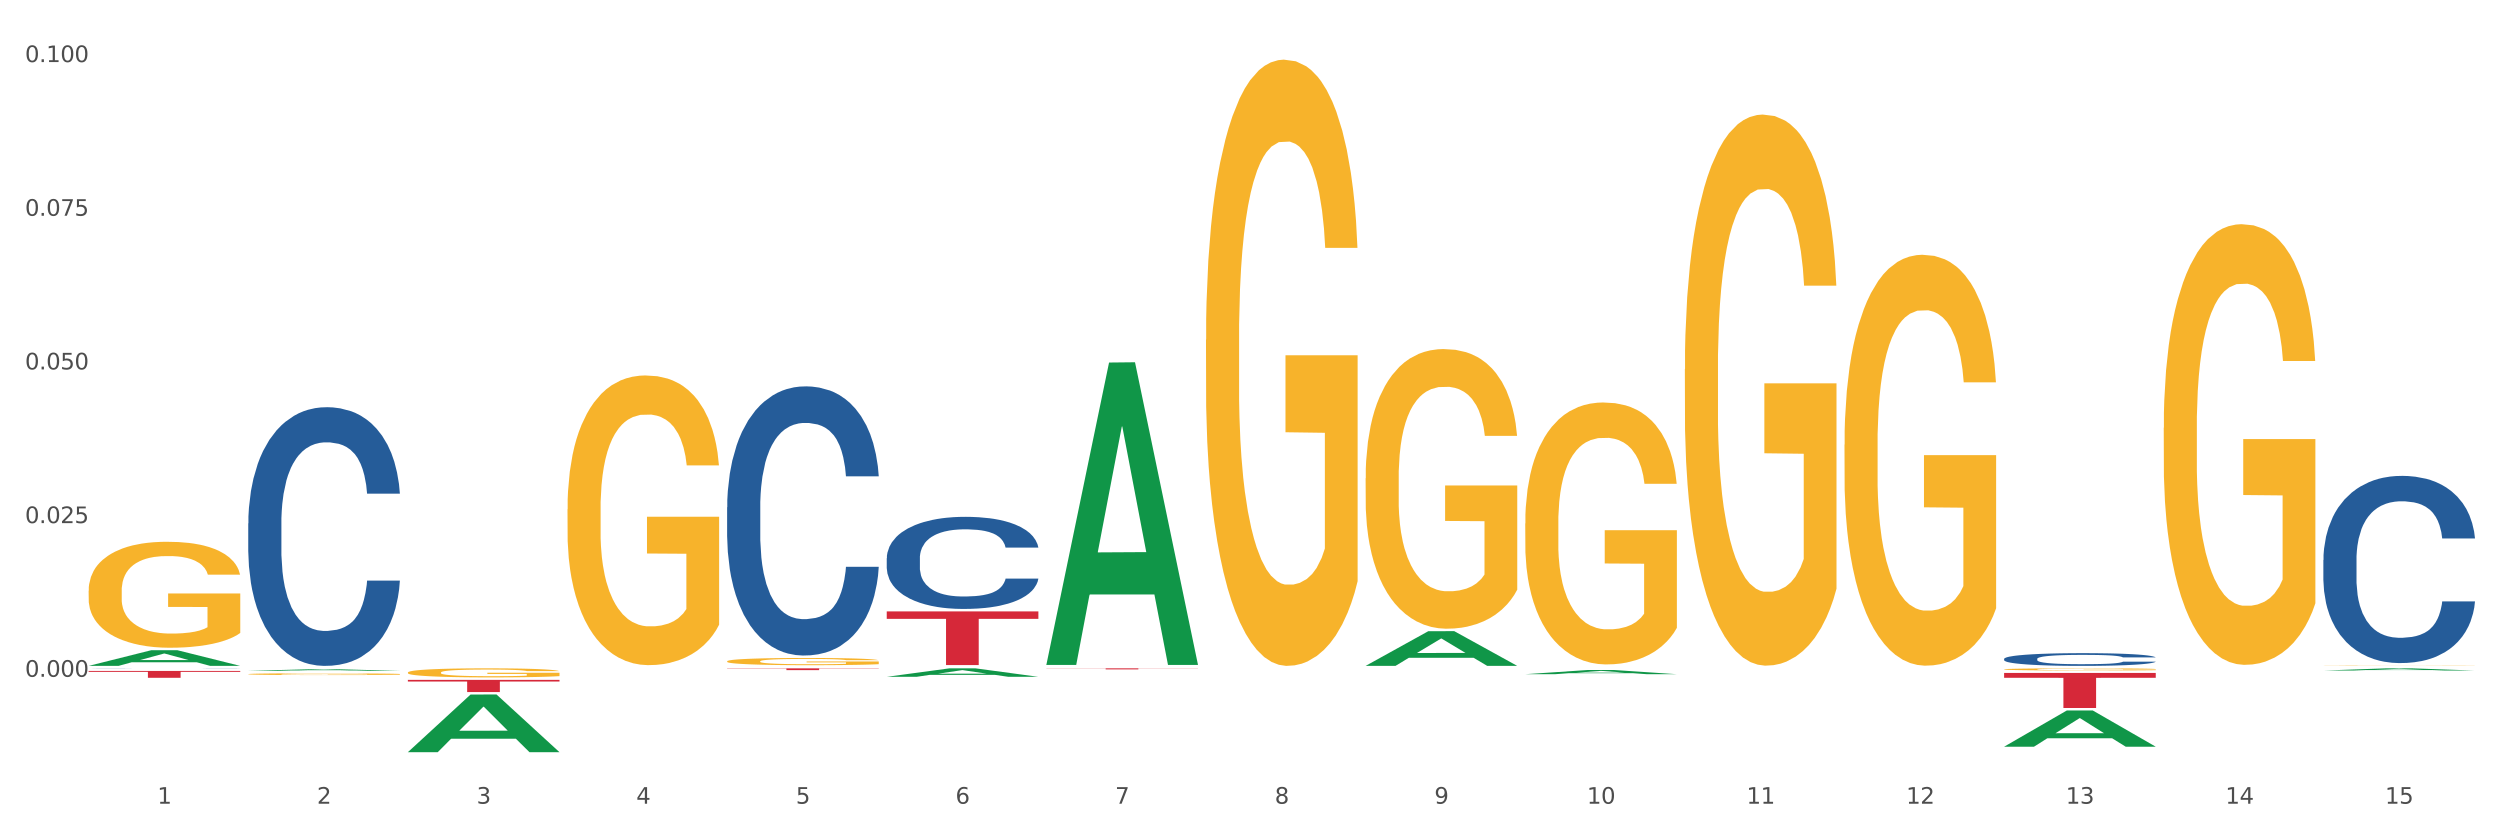 <?xml version="1.0" encoding="utf-8" standalone="no"?>
<!DOCTYPE svg PUBLIC "-//W3C//DTD SVG 1.1//EN"
  "http://www.w3.org/Graphics/SVG/1.1/DTD/svg11.dtd">
<svg xmlns:xlink="http://www.w3.org/1999/xlink" width="1080pt" height="360pt" viewBox="0 0 1080 360" xmlns="http://www.w3.org/2000/svg" version="1.1">
 <rect x="0" y="0" width="1080" height="360" fill="#333333" stroke="none"/>
 <defs>
  <style type="text/css">*{stroke-linejoin: round; stroke-linecap: butt}</style>
 </defs>
 <g id="figure_1">
  <g id="patch_1">
   <path d="M 0 360 
L 1080 360 
L 1080 0 
L 0 0 
z
" style="fill: #ffffff; stroke: #ffffff; stroke-linejoin: miter"/>
  </g>
  <g id="axes_1">
   <g id="matplotlib.axis_1">
    <g id="xtick_1">
     <g id="text_1">
      <!-- 1 -->
      <g style="fill: #4d4d4d" transform="translate(67.984 347.204) scale(0.096 -0.096)">
       <defs>
        <path id="DejaVuSans-31" d="M 794 531 
L 1825 531 
L 1825 4091 
L 703 3866 
L 703 4441 
L 1819 4666 
L 2450 4666 
L 2450 531 
L 3481 531 
L 3481 0 
L 794 0 
L 794 531 
z
" transform="scale(0.016)"/>
       </defs>
       <use xlink:href="#DejaVuSans-31"/>
      </g>
     </g>
    </g>
    <g id="xtick_2">
     <g id="text_2">
      <!-- 2 -->
      <g style="fill: #4d4d4d" transform="translate(136.942 347.204) scale(0.096 -0.096)">
       <defs>
        <path id="DejaVuSans-32" d="M 1228 531 
L 3431 531 
L 3431 0 
L 469 0 
L 469 531 
Q 828 903 1448 1529 
Q 2069 2156 2228 2338 
Q 2531 2678 2651 2914 
Q 2772 3150 2772 3378 
Q 2772 3750 2511 3984 
Q 2250 4219 1831 4219 
Q 1534 4219 1204 4116 
Q 875 4013 500 3803 
L 500 4441 
Q 881 4594 1212 4672 
Q 1544 4750 1819 4750 
Q 2544 4750 2975 4387 
Q 3406 4025 3406 3419 
Q 3406 3131 3298 2873 
Q 3191 2616 2906 2266 
Q 2828 2175 2409 1742 
Q 1991 1309 1228 531 
z
" transform="scale(0.016)"/>
       </defs>
       <use xlink:href="#DejaVuSans-32"/>
      </g>
     </g>
    </g>
    <g id="xtick_3">
     <g id="text_3">
      <!-- 3 -->
      <g style="fill: #4d4d4d" transform="translate(205.899 347.204) scale(0.096 -0.096)">
       <defs>
        <path id="DejaVuSans-33" d="M 2597 2516 
Q 3050 2419 3304 2112 
Q 3559 1806 3559 1356 
Q 3559 666 3084 287 
Q 2609 -91 1734 -91 
Q 1441 -91 1130 -33 
Q 819 25 488 141 
L 488 750 
Q 750 597 1062 519 
Q 1375 441 1716 441 
Q 2309 441 2620 675 
Q 2931 909 2931 1356 
Q 2931 1769 2642 2001 
Q 2353 2234 1838 2234 
L 1294 2234 
L 1294 2753 
L 1863 2753 
Q 2328 2753 2575 2939 
Q 2822 3125 2822 3475 
Q 2822 3834 2567 4026 
Q 2313 4219 1838 4219 
Q 1578 4219 1281 4162 
Q 984 4106 628 3988 
L 628 4550 
Q 988 4650 1302 4700 
Q 1616 4750 1894 4750 
Q 2613 4750 3031 4423 
Q 3450 4097 3450 3541 
Q 3450 3153 3228 2886 
Q 3006 2619 2597 2516 
z
" transform="scale(0.016)"/>
       </defs>
       <use xlink:href="#DejaVuSans-33"/>
      </g>
     </g>
    </g>
    <g id="xtick_4">
     <g id="text_4">
      <!-- 4 -->
      <g style="fill: #4d4d4d" transform="translate(274.857 347.204) scale(0.096 -0.096)">
       <defs>
        <path id="DejaVuSans-34" d="M 2419 4116 
L 825 1625 
L 2419 1625 
L 2419 4116 
z
M 2253 4666 
L 3047 4666 
L 3047 1625 
L 3713 1625 
L 3713 1100 
L 3047 1100 
L 3047 0 
L 2419 0 
L 2419 1100 
L 313 1100 
L 313 1709 
L 2253 4666 
z
" transform="scale(0.016)"/>
       </defs>
       <use xlink:href="#DejaVuSans-34"/>
      </g>
     </g>
    </g>
    <g id="xtick_5">
     <g id="text_5">
      <!-- 5 -->
      <g style="fill: #4d4d4d" transform="translate(343.815 347.204) scale(0.096 -0.096)">
       <defs>
        <path id="DejaVuSans-35" d="M 691 4666 
L 3169 4666 
L 3169 4134 
L 1269 4134 
L 1269 2991 
Q 1406 3038 1543 3061 
Q 1681 3084 1819 3084 
Q 2600 3084 3056 2656 
Q 3513 2228 3513 1497 
Q 3513 744 3044 326 
Q 2575 -91 1722 -91 
Q 1428 -91 1123 -41 
Q 819 9 494 109 
L 494 744 
Q 775 591 1075 516 
Q 1375 441 1709 441 
Q 2250 441 2565 725 
Q 2881 1009 2881 1497 
Q 2881 1984 2565 2268 
Q 2250 2553 1709 2553 
Q 1456 2553 1204 2497 
Q 953 2441 691 2322 
L 691 4666 
z
" transform="scale(0.016)"/>
       </defs>
       <use xlink:href="#DejaVuSans-35"/>
      </g>
     </g>
    </g>
    <g id="xtick_6">
     <g id="text_6">
      <!-- 6 -->
      <g style="fill: #4d4d4d" transform="translate(412.772 347.204) scale(0.096 -0.096)">
       <defs>
        <path id="DejaVuSans-36" d="M 2113 2584 
Q 1688 2584 1439 2293 
Q 1191 2003 1191 1497 
Q 1191 994 1439 701 
Q 1688 409 2113 409 
Q 2538 409 2786 701 
Q 3034 994 3034 1497 
Q 3034 2003 2786 2293 
Q 2538 2584 2113 2584 
z
M 3366 4563 
L 3366 3988 
Q 3128 4100 2886 4159 
Q 2644 4219 2406 4219 
Q 1781 4219 1451 3797 
Q 1122 3375 1075 2522 
Q 1259 2794 1537 2939 
Q 1816 3084 2150 3084 
Q 2853 3084 3261 2657 
Q 3669 2231 3669 1497 
Q 3669 778 3244 343 
Q 2819 -91 2113 -91 
Q 1303 -91 875 529 
Q 447 1150 447 2328 
Q 447 3434 972 4092 
Q 1497 4750 2381 4750 
Q 2619 4750 2861 4703 
Q 3103 4656 3366 4563 
z
" transform="scale(0.016)"/>
       </defs>
       <use xlink:href="#DejaVuSans-36"/>
      </g>
     </g>
    </g>
    <g id="xtick_7">
     <g id="text_7">
      <!-- 7 -->
      <g style="fill: #4d4d4d" transform="translate(481.73 347.204) scale(0.096 -0.096)">
       <defs>
        <path id="DejaVuSans-37" d="M 525 4666 
L 3525 4666 
L 3525 4397 
L 1831 0 
L 1172 0 
L 2766 4134 
L 525 4134 
L 525 4666 
z
" transform="scale(0.016)"/>
       </defs>
       <use xlink:href="#DejaVuSans-37"/>
      </g>
     </g>
    </g>
    <g id="xtick_8">
     <g id="text_8">
      <!-- 8 -->
      <g style="fill: #4d4d4d" transform="translate(550.688 347.204) scale(0.096 -0.096)">
       <defs>
        <path id="DejaVuSans-38" d="M 2034 2216 
Q 1584 2216 1326 1975 
Q 1069 1734 1069 1313 
Q 1069 891 1326 650 
Q 1584 409 2034 409 
Q 2484 409 2743 651 
Q 3003 894 3003 1313 
Q 3003 1734 2745 1975 
Q 2488 2216 2034 2216 
z
M 1403 2484 
Q 997 2584 770 2862 
Q 544 3141 544 3541 
Q 544 4100 942 4425 
Q 1341 4750 2034 4750 
Q 2731 4750 3128 4425 
Q 3525 4100 3525 3541 
Q 3525 3141 3298 2862 
Q 3072 2584 2669 2484 
Q 3125 2378 3379 2068 
Q 3634 1759 3634 1313 
Q 3634 634 3220 271 
Q 2806 -91 2034 -91 
Q 1263 -91 848 271 
Q 434 634 434 1313 
Q 434 1759 690 2068 
Q 947 2378 1403 2484 
z
M 1172 3481 
Q 1172 3119 1398 2916 
Q 1625 2713 2034 2713 
Q 2441 2713 2670 2916 
Q 2900 3119 2900 3481 
Q 2900 3844 2670 4047 
Q 2441 4250 2034 4250 
Q 1625 4250 1398 4047 
Q 1172 3844 1172 3481 
z
" transform="scale(0.016)"/>
       </defs>
       <use xlink:href="#DejaVuSans-38"/>
      </g>
     </g>
    </g>
    <g id="xtick_9">
     <g id="text_9">
      <!-- 9 -->
      <g style="fill: #4d4d4d" transform="translate(619.645 347.204) scale(0.096 -0.096)">
       <defs>
        <path id="DejaVuSans-39" d="M 703 97 
L 703 672 
Q 941 559 1184 500 
Q 1428 441 1663 441 
Q 2288 441 2617 861 
Q 2947 1281 2994 2138 
Q 2813 1869 2534 1725 
Q 2256 1581 1919 1581 
Q 1219 1581 811 2004 
Q 403 2428 403 3163 
Q 403 3881 828 4315 
Q 1253 4750 1959 4750 
Q 2769 4750 3195 4129 
Q 3622 3509 3622 2328 
Q 3622 1225 3098 567 
Q 2575 -91 1691 -91 
Q 1453 -91 1209 -44 
Q 966 3 703 97 
z
M 1959 2075 
Q 2384 2075 2632 2365 
Q 2881 2656 2881 3163 
Q 2881 3666 2632 3958 
Q 2384 4250 1959 4250 
Q 1534 4250 1286 3958 
Q 1038 3666 1038 3163 
Q 1038 2656 1286 2365 
Q 1534 2075 1959 2075 
z
" transform="scale(0.016)"/>
       </defs>
       <use xlink:href="#DejaVuSans-39"/>
      </g>
     </g>
    </g>
    <g id="xtick_10">
     <g id="text_10">
      <!-- 10 -->
      <g style="fill: #4d4d4d" transform="translate(685.549 347.204) scale(0.096 -0.096)">
       <defs>
        <path id="DejaVuSans-30" d="M 2034 4250 
Q 1547 4250 1301 3770 
Q 1056 3291 1056 2328 
Q 1056 1369 1301 889 
Q 1547 409 2034 409 
Q 2525 409 2770 889 
Q 3016 1369 3016 2328 
Q 3016 3291 2770 3770 
Q 2525 4250 2034 4250 
z
M 2034 4750 
Q 2819 4750 3233 4129 
Q 3647 3509 3647 2328 
Q 3647 1150 3233 529 
Q 2819 -91 2034 -91 
Q 1250 -91 836 529 
Q 422 1150 422 2328 
Q 422 3509 836 4129 
Q 1250 4750 2034 4750 
z
" transform="scale(0.016)"/>
       </defs>
       <use xlink:href="#DejaVuSans-31"/>
       <use xlink:href="#DejaVuSans-30" transform="translate(63.623 0)"/>
      </g>
     </g>
    </g>
    <g id="xtick_11">
     <g id="text_11">
      <!-- 11 -->
      <g style="fill: #4d4d4d" transform="translate(754.506 347.204) scale(0.096 -0.096)">
       <use xlink:href="#DejaVuSans-31"/>
       <use xlink:href="#DejaVuSans-31" transform="translate(63.623 0)"/>
      </g>
     </g>
    </g>
    <g id="xtick_12">
     <g id="text_12">
      <!-- 12 -->
      <g style="fill: #4d4d4d" transform="translate(823.464 347.204) scale(0.096 -0.096)">
       <use xlink:href="#DejaVuSans-31"/>
       <use xlink:href="#DejaVuSans-32" transform="translate(63.623 0)"/>
      </g>
     </g>
    </g>
    <g id="xtick_13">
     <g id="text_13">
      <!-- 13 -->
      <g style="fill: #4d4d4d" transform="translate(892.422 347.204) scale(0.096 -0.096)">
       <use xlink:href="#DejaVuSans-31"/>
       <use xlink:href="#DejaVuSans-33" transform="translate(63.623 0)"/>
      </g>
     </g>
    </g>
    <g id="xtick_14">
     <g id="text_14">
      <!-- 14 -->
      <g style="fill: #4d4d4d" transform="translate(961.379 347.204) scale(0.096 -0.096)">
       <use xlink:href="#DejaVuSans-31"/>
       <use xlink:href="#DejaVuSans-34" transform="translate(63.623 0)"/>
      </g>
     </g>
    </g>
    <g id="xtick_15">
     <g id="text_15">
      <!-- 15 -->
      <g style="fill: #4d4d4d" transform="translate(1030.337 347.204) scale(0.096 -0.096)">
       <use xlink:href="#DejaVuSans-31"/>
       <use xlink:href="#DejaVuSans-35" transform="translate(63.623 0)"/>
      </g>
     </g>
    </g>
    <g id="xtick_16"/>
    <g id="xtick_17"/>
    <g id="xtick_18"/>
    <g id="xtick_19"/>
    <g id="xtick_20"/>
    <g id="xtick_21"/>
    <g id="xtick_22"/>
    <g id="xtick_23"/>
    <g id="xtick_24"/>
    <g id="xtick_25"/>
    <g id="xtick_26"/>
    <g id="xtick_27"/>
    <g id="xtick_28"/>
    <g id="xtick_29"/>
   </g>
   <g id="matplotlib.axis_2">
    <g id="ytick_1">
     <g id="text_16">
      <!-- 0.000 -->
      <g style="fill: #4d4d4d" transform="translate(10.8 292.367) scale(0.096 -0.096)">
       <defs>
        <path id="DejaVuSans-2e" d="M 684 794 
L 1344 794 
L 1344 0 
L 684 0 
L 684 794 
z
" transform="scale(0.016)"/>
       </defs>
       <use xlink:href="#DejaVuSans-30"/>
       <use xlink:href="#DejaVuSans-2e" transform="translate(63.623 0)"/>
       <use xlink:href="#DejaVuSans-30" transform="translate(95.41 0)"/>
       <use xlink:href="#DejaVuSans-30" transform="translate(159.033 0)"/>
       <use xlink:href="#DejaVuSans-30" transform="translate(222.656 0)"/>
      </g>
     </g>
    </g>
    <g id="ytick_2">
     <g id="text_17">
      <!-- 0.025 -->
      <g style="fill: #4d4d4d" transform="translate(10.8 225.982) scale(0.096 -0.096)">
       <use xlink:href="#DejaVuSans-30"/>
       <use xlink:href="#DejaVuSans-2e" transform="translate(63.623 0)"/>
       <use xlink:href="#DejaVuSans-30" transform="translate(95.41 0)"/>
       <use xlink:href="#DejaVuSans-32" transform="translate(159.033 0)"/>
       <use xlink:href="#DejaVuSans-35" transform="translate(222.656 0)"/>
      </g>
     </g>
    </g>
    <g id="ytick_3">
     <g id="text_18">
      <!-- 0.050 -->
      <g style="fill: #4d4d4d" transform="translate(10.8 159.596) scale(0.096 -0.096)">
       <use xlink:href="#DejaVuSans-30"/>
       <use xlink:href="#DejaVuSans-2e" transform="translate(63.623 0)"/>
       <use xlink:href="#DejaVuSans-30" transform="translate(95.41 0)"/>
       <use xlink:href="#DejaVuSans-35" transform="translate(159.033 0)"/>
       <use xlink:href="#DejaVuSans-30" transform="translate(222.656 0)"/>
      </g>
     </g>
    </g>
    <g id="ytick_4">
     <g id="text_19">
      <!-- 0.075 -->
      <g style="fill: #4d4d4d" transform="translate(10.8 93.211) scale(0.096 -0.096)">
       <use xlink:href="#DejaVuSans-30"/>
       <use xlink:href="#DejaVuSans-2e" transform="translate(63.623 0)"/>
       <use xlink:href="#DejaVuSans-30" transform="translate(95.41 0)"/>
       <use xlink:href="#DejaVuSans-37" transform="translate(159.033 0)"/>
       <use xlink:href="#DejaVuSans-35" transform="translate(222.656 0)"/>
      </g>
     </g>
    </g>
    <g id="ytick_5">
     <g id="text_20">
      <!-- 0.100 -->
      <g style="fill: #4d4d4d" transform="translate(10.8 26.826) scale(0.096 -0.096)">
       <use xlink:href="#DejaVuSans-30"/>
       <use xlink:href="#DejaVuSans-2e" transform="translate(63.623 0)"/>
       <use xlink:href="#DejaVuSans-31" transform="translate(95.41 0)"/>
       <use xlink:href="#DejaVuSans-30" transform="translate(159.033 0)"/>
       <use xlink:href="#DejaVuSans-30" transform="translate(222.656 0)"/>
      </g>
     </g>
    </g>
    <g id="ytick_6"/>
    <g id="ytick_7"/>
    <g id="ytick_8"/>
    <g id="ytick_9"/>
    <g id="ytick_10"/>
   </g>
   <g id="PolyCollection_1">
    <path d="M 38.283 287.655 
L 38.351 287.649 
L 65.365 280.885 
L 76.576 280.879 
L 103.793 287.668 
L 90.826 287.668 
L 84.95 286.087 
L 57.058 286.087 
L 56.855 286.112 
L 51.182 287.668 
L 38.283 287.668 
L 38.283 287.655 
L 60.57 285.143 
L 81.438 285.137 
L 71.105 282.326 
L 70.97 282.313 
L 70.835 282.332 
L 60.502 285.137 
L 60.57 285.143 
L 38.283 287.655 
z
" clip-path="url(#pe50dd3c512)" style="fill: #109648"/>
    <path d="M 383.071 264.117 
L 448.581 264.117 
L 448.581 267.339 
L 422.812 267.361 
L 422.812 287.303 
L 408.685 287.303 
L 408.685 267.361 
L 383.071 267.339 
L 383.071 264.139 
L 383.071 264.117 
z
" clip-path="url(#pe50dd3c512)" style="fill: #d62839"/>
    <path d="M 314.114 288.72 
L 379.623 288.72 
L 379.623 288.829 
L 353.854 288.83 
L 353.854 289.507 
L 339.728 289.507 
L 339.728 288.83 
L 314.114 288.829 
L 314.114 288.721 
L 314.114 288.72 
z
" clip-path="url(#pe50dd3c512)" style="fill: #d62839"/>
    <path d="M 176.198 293.689 
L 241.708 293.689 
L 241.708 294.421 
L 215.939 294.426 
L 215.939 298.96 
L 201.812 298.96 
L 201.812 294.426 
L 176.198 294.421 
L 176.198 293.694 
L 176.198 293.689 
z
" clip-path="url(#pe50dd3c512)" style="fill: #d62839"/>
    <path d="M 38.283 289.834 
L 103.793 289.834 
L 103.793 290.249 
L 78.024 290.252 
L 78.024 292.823 
L 63.897 292.823 
L 63.897 290.252 
L 38.283 290.249 
L 38.283 289.837 
L 38.283 289.834 
z
" clip-path="url(#pe50dd3c512)" style="fill: #d62839"/>
    <path d="M 107.241 291.216 
L 107.318 291.215 
L 107.318 291.189 
L 107.473 291.167 
L 108.246 291.114 
L 109.406 291.07 
L 110.257 291.047 
L 111.108 291.027 
L 112.113 291.008 
L 113.351 290.988 
L 115.594 290.959 
L 116.986 290.944 
L 118.687 290.929 
L 121.781 290.906 
L 124.024 290.893 
L 126.344 290.882 
L 130.134 290.87 
L 132.609 290.864 
L 135.239 290.86 
L 138.41 290.857 
L 140.808 290.856 
L 146.067 290.858 
L 150.553 290.865 
L 152.719 290.87 
L 155.503 290.878 
L 156.972 290.884 
L 159.37 290.895 
L 161.845 290.91 
L 163.547 290.923 
L 166.099 290.947 
L 168.032 290.971 
L 169.811 291.001 
L 170.74 291.022 
L 171.436 291.041 
L 172.054 291.063 
L 172.673 291.098 
L 158.751 291.098 
L 158.21 291.073 
L 157.359 291.049 
L 156.122 291.027 
L 155.039 291.012 
L 153.183 290.995 
L 151.481 290.983 
L 149.702 290.975 
L 147.537 290.968 
L 145.835 290.964 
L 143.437 290.961 
L 138.719 290.962 
L 135.548 290.968 
L 133.383 290.975 
L 131.991 290.981 
L 130.753 290.988 
L 129.361 290.998 
L 127.737 291.013 
L 126.576 291.027 
L 125.416 291.044 
L 124.488 291.061 
L 123.637 291.081 
L 122.941 291.102 
L 122.4 291.124 
L 121.936 291.151 
L 121.549 291.196 
L 121.549 291.293 
L 121.704 291.315 
L 122.091 291.344 
L 122.555 291.366 
L 123.328 291.393 
L 124.024 291.411 
L 125.339 291.436 
L 126.809 291.457 
L 127.969 291.471 
L 129.129 291.482 
L 131.14 291.498 
L 133.383 291.511 
L 135.316 291.519 
L 137.946 291.526 
L 139.725 291.529 
L 141.272 291.53 
L 145.062 291.53 
L 147.769 291.528 
L 150.785 291.523 
L 153.105 291.516 
L 155.039 291.509 
L 157.204 291.496 
L 158.597 291.484 
L 158.597 291.335 
L 141.581 291.334 
L 141.581 291.236 
L 172.75 291.236 
L 172.75 291.526 
L 171.436 291.541 
L 169.966 291.554 
L 168.419 291.566 
L 166.099 291.581 
L 163.315 291.595 
L 160.84 291.605 
L 158.21 291.614 
L 155.116 291.622 
L 151.094 291.629 
L 148.619 291.632 
L 145.526 291.634 
L 141.89 291.634 
L 138.719 291.633 
L 135.626 291.629 
L 132.377 291.623 
L 129.206 291.614 
L 126.809 291.605 
L 124.411 291.593 
L 121.859 291.578 
L 119.848 291.564 
L 118.301 291.551 
L 116.599 291.535 
L 114.743 291.514 
L 113.351 291.494 
L 112.113 291.475 
L 110.798 291.449 
L 109.87 291.427 
L 108.942 291.399 
L 108.401 291.379 
L 107.782 291.347 
L 107.318 291.302 
L 107.241 291.216 
z
" clip-path="url(#pe50dd3c512)" style="fill: #f7b32b"/>
    <path d="M 38.283 288.748 
L 38.36 288.748 
L 38.36 288.746 
L 38.593 288.744 
L 39.445 288.74 
L 40.529 288.737 
L 42.387 288.733 
L 43.394 288.732 
L 44.71 288.73 
L 47.42 288.728 
L 50.518 288.725 
L 52.686 288.724 
L 54.312 288.723 
L 57.951 288.722 
L 60.042 288.721 
L 62.21 288.721 
L 64.069 288.72 
L 67.166 288.72 
L 69.644 288.72 
L 72.509 288.72 
L 74.91 288.72 
L 78.084 288.72 
L 82.731 288.721 
L 84.512 288.721 
L 86.912 288.722 
L 89.39 288.723 
L 91.403 288.724 
L 93.726 288.725 
L 96.127 288.727 
L 98.45 288.729 
L 100.076 288.731 
L 101.392 288.733 
L 102.554 288.735 
L 103.406 288.738 
L 103.793 288.741 
L 89.622 288.741 
L 89.235 288.738 
L 88.461 288.736 
L 87.686 288.735 
L 86.835 288.733 
L 85.518 288.732 
L 84.357 288.731 
L 82.421 288.73 
L 80.64 288.729 
L 79.169 288.729 
L 77.388 288.729 
L 73.593 288.728 
L 70.883 288.728 
L 69.179 288.728 
L 67.089 288.729 
L 65.308 288.729 
L 63.217 288.73 
L 61.591 288.73 
L 59.965 288.731 
L 59.036 288.732 
L 57.642 288.733 
L 56.712 288.734 
L 55.474 288.736 
L 54.777 288.737 
L 53.538 288.741 
L 52.996 288.743 
L 52.763 288.745 
L 52.608 288.746 
L 52.608 288.755 
L 53.073 288.759 
L 53.46 288.761 
L 54.08 288.763 
L 55.241 288.765 
L 56.945 288.768 
L 58.726 288.77 
L 60.197 288.771 
L 61.591 288.771 
L 62.985 288.772 
L 64.688 288.773 
L 66.082 288.773 
L 68.173 288.773 
L 70.651 288.773 
L 72.587 288.773 
L 76.536 288.773 
L 78.317 288.773 
L 80.02 288.773 
L 81.879 288.772 
L 83.35 288.771 
L 84.202 288.771 
L 85.596 288.77 
L 86.68 288.769 
L 87.609 288.767 
L 88.228 288.766 
L 88.925 288.764 
L 89.467 288.762 
L 89.622 288.761 
L 103.793 288.761 
L 103.483 288.763 
L 102.941 288.765 
L 101.857 288.768 
L 101.005 288.77 
L 99.689 288.772 
L 98.295 288.773 
L 96.359 288.775 
L 94.578 288.776 
L 92.72 288.777 
L 90.706 288.778 
L 87.067 288.78 
L 85.75 288.78 
L 82.963 288.781 
L 80.795 288.781 
L 77.62 288.782 
L 74.368 288.782 
L 70.96 288.782 
L 67.94 288.782 
L 64.611 288.781 
L 62.52 288.781 
L 60.197 288.781 
L 57.487 288.78 
L 54.931 288.779 
L 52.531 288.778 
L 50.285 288.776 
L 48.195 288.775 
L 45.484 288.772 
L 43.471 288.77 
L 42 288.768 
L 40.993 288.766 
L 39.987 288.764 
L 39.445 288.762 
L 38.593 288.758 
L 38.283 288.754 
L 38.283 288.748 
z
" clip-path="url(#pe50dd3c512)" style="fill: #255c99"/>
    <path d="M 107.241 226.123 
L 107.318 226.021 
L 107.318 223.164 
L 107.55 219.285 
L 108.402 212.141 
L 109.486 206.731 
L 111.345 200.403 
L 112.351 197.75 
L 113.668 194.79 
L 116.378 189.993 
L 119.475 185.91 
L 121.644 183.665 
L 123.27 182.236 
L 126.909 179.684 
L 129 178.562 
L 131.168 177.643 
L 133.026 177.031 
L 136.124 176.316 
L 138.602 176.01 
L 141.467 175.908 
L 143.867 176.01 
L 147.042 176.418 
L 151.688 177.643 
L 153.469 178.357 
L 155.87 179.582 
L 158.348 181.215 
L 160.361 182.848 
L 162.684 185.196 
L 165.084 188.258 
L 167.407 192.136 
L 169.034 195.708 
L 170.35 199.485 
L 171.511 204.078 
L 172.363 209.079 
L 172.75 213.263 
L 158.58 213.263 
L 158.193 209.487 
L 157.418 205.404 
L 156.644 202.649 
L 155.792 200.403 
L 154.476 197.852 
L 153.314 196.219 
L 151.378 194.279 
L 149.597 193.055 
L 148.126 192.34 
L 146.345 191.728 
L 142.551 191.115 
L 139.841 191.115 
L 138.137 191.32 
L 136.046 191.83 
L 134.265 192.544 
L 132.175 193.769 
L 130.549 195.096 
L 128.922 196.831 
L 127.993 198.056 
L 126.599 200.301 
L 125.67 202.138 
L 124.431 205.302 
L 123.734 207.548 
L 122.495 213.365 
L 121.953 217.652 
L 121.721 220.612 
L 121.566 223.878 
L 121.566 239.8 
L 122.031 246.944 
L 122.418 250.006 
L 123.037 253.477 
L 124.199 257.967 
L 125.902 262.356 
L 127.683 265.52 
L 129.155 267.459 
L 130.549 268.888 
L 131.942 270.011 
L 133.646 271.032 
L 135.04 271.644 
L 137.13 272.256 
L 139.608 272.562 
L 141.544 272.562 
L 145.493 272.052 
L 147.274 271.542 
L 148.978 270.827 
L 150.836 269.705 
L 152.308 268.48 
L 153.159 267.561 
L 154.553 265.622 
L 155.637 263.581 
L 156.567 261.233 
L 157.186 259.192 
L 157.883 256.13 
L 158.425 252.66 
L 158.58 250.823 
L 172.75 250.823 
L 172.441 254.497 
L 171.899 258.069 
L 170.815 262.866 
L 169.963 265.622 
L 168.646 268.99 
L 167.253 271.848 
L 165.317 275.012 
L 163.536 277.359 
L 161.677 279.401 
L 159.664 281.238 
L 156.025 283.79 
L 154.708 284.504 
L 151.92 285.729 
L 149.752 286.443 
L 146.577 287.158 
L 143.325 287.566 
L 139.918 287.668 
L 136.898 287.464 
L 133.568 286.851 
L 131.478 286.239 
L 129.155 285.32 
L 126.444 283.892 
L 123.889 282.156 
L 121.489 280.115 
L 119.243 277.768 
L 117.152 275.114 
L 114.442 270.725 
L 112.429 266.439 
L 110.958 262.458 
L 109.951 259.09 
L 108.944 254.803 
L 108.402 251.843 
L 107.55 244.699 
L 107.241 238.065 
L 107.241 226.123 
z
" clip-path="url(#pe50dd3c512)" style="fill: #255c99"/>
    <path d="M 314.114 219.153 
L 314.191 219.047 
L 314.191 216.074 
L 314.423 212.038 
L 315.275 204.605 
L 316.359 198.976 
L 318.218 192.392 
L 319.224 189.631 
L 320.541 186.551 
L 323.251 181.56 
L 326.348 177.312 
L 328.516 174.976 
L 330.143 173.489 
L 333.782 170.834 
L 335.873 169.666 
L 338.041 168.71 
L 339.899 168.073 
L 342.997 167.33 
L 345.475 167.011 
L 348.34 166.905 
L 350.74 167.011 
L 353.915 167.436 
L 358.561 168.71 
L 360.342 169.454 
L 362.743 170.728 
L 365.221 172.427 
L 367.234 174.126 
L 369.557 176.569 
L 371.957 179.755 
L 374.28 183.79 
L 375.907 187.507 
L 377.223 191.436 
L 378.384 196.215 
L 379.236 201.419 
L 379.623 205.773 
L 365.453 205.773 
L 365.066 201.843 
L 364.291 197.596 
L 363.517 194.728 
L 362.665 192.392 
L 361.349 189.737 
L 360.187 188.038 
L 358.251 186.02 
L 356.47 184.746 
L 354.999 184.003 
L 353.218 183.365 
L 349.424 182.728 
L 346.714 182.728 
L 345.01 182.941 
L 342.919 183.472 
L 341.138 184.215 
L 339.048 185.489 
L 337.421 186.87 
L 335.795 188.675 
L 334.866 189.95 
L 333.472 192.286 
L 332.543 194.197 
L 331.304 197.489 
L 330.607 199.826 
L 329.368 205.879 
L 328.826 210.339 
L 328.594 213.419 
L 328.439 216.817 
L 328.439 233.384 
L 328.904 240.817 
L 329.291 244.003 
L 329.91 247.614 
L 331.072 252.287 
L 332.775 256.853 
L 334.556 260.145 
L 336.028 262.163 
L 337.421 263.65 
L 338.815 264.818 
L 340.519 265.88 
L 341.913 266.517 
L 344.003 267.154 
L 346.481 267.473 
L 348.417 267.473 
L 352.366 266.942 
L 354.147 266.411 
L 355.851 265.667 
L 357.709 264.499 
L 359.181 263.225 
L 360.032 262.269 
L 361.426 260.251 
L 362.51 258.127 
L 363.44 255.685 
L 364.059 253.561 
L 364.756 250.375 
L 365.298 246.764 
L 365.453 244.853 
L 379.623 244.853 
L 379.314 248.676 
L 378.772 252.393 
L 377.688 257.384 
L 376.836 260.251 
L 375.519 263.756 
L 374.126 266.729 
L 372.19 270.021 
L 370.409 272.464 
L 368.55 274.588 
L 366.537 276.499 
L 362.898 279.154 
L 361.581 279.898 
L 358.793 281.172 
L 356.625 281.915 
L 353.45 282.659 
L 350.198 283.083 
L 346.791 283.19 
L 343.771 282.977 
L 340.441 282.34 
L 338.351 281.703 
L 336.028 280.747 
L 333.317 279.26 
L 330.762 277.455 
L 328.362 275.331 
L 326.116 272.889 
L 324.025 270.128 
L 321.315 265.561 
L 319.302 261.101 
L 317.831 256.959 
L 316.824 253.455 
L 315.817 248.995 
L 315.275 245.915 
L 314.423 238.481 
L 314.114 231.578 
L 314.114 219.153 
z
" clip-path="url(#pe50dd3c512)" style="fill: #255c99"/>
    <path d="M 383.071 241.15 
L 383.149 241.114 
L 383.149 240.096 
L 383.381 238.715 
L 384.233 236.171 
L 385.317 234.245 
L 387.175 231.992 
L 388.182 231.047 
L 389.498 229.993 
L 392.209 228.284 
L 395.306 226.831 
L 397.474 226.031 
L 399.1 225.522 
L 402.74 224.614 
L 404.83 224.214 
L 406.999 223.887 
L 408.857 223.669 
L 411.954 223.414 
L 414.432 223.305 
L 417.297 223.269 
L 419.698 223.305 
L 422.873 223.451 
L 427.519 223.887 
L 429.3 224.141 
L 431.7 224.577 
L 434.178 225.159 
L 436.192 225.74 
L 438.515 226.576 
L 440.915 227.667 
L 443.238 229.048 
L 444.864 230.32 
L 446.181 231.664 
L 447.342 233.3 
L 448.194 235.081 
L 448.581 236.571 
L 434.411 236.571 
L 434.023 235.226 
L 433.249 233.772 
L 432.475 232.791 
L 431.623 231.992 
L 430.306 231.083 
L 429.145 230.501 
L 427.209 229.811 
L 425.428 229.375 
L 423.957 229.12 
L 422.176 228.902 
L 418.382 228.684 
L 415.671 228.684 
L 413.968 228.757 
L 411.877 228.939 
L 410.096 229.193 
L 408.005 229.629 
L 406.379 230.102 
L 404.753 230.72 
L 403.824 231.156 
L 402.43 231.955 
L 401.501 232.609 
L 400.262 233.736 
L 399.565 234.536 
L 398.326 236.607 
L 397.784 238.134 
L 397.552 239.188 
L 397.397 240.351 
L 397.397 246.02 
L 397.861 248.564 
L 398.248 249.655 
L 398.868 250.89 
L 400.029 252.49 
L 401.733 254.052 
L 403.514 255.179 
L 404.985 255.87 
L 406.379 256.378 
L 407.773 256.778 
L 409.477 257.142 
L 410.87 257.36 
L 412.961 257.578 
L 415.439 257.687 
L 417.375 257.687 
L 421.324 257.505 
L 423.105 257.323 
L 424.809 257.069 
L 426.667 256.669 
L 428.138 256.233 
L 428.99 255.906 
L 430.384 255.215 
L 431.468 254.488 
L 432.397 253.653 
L 433.017 252.926 
L 433.714 251.835 
L 434.256 250.6 
L 434.411 249.945 
L 448.581 249.945 
L 448.271 251.254 
L 447.729 252.526 
L 446.645 254.234 
L 445.793 255.215 
L 444.477 256.415 
L 443.083 257.432 
L 441.147 258.559 
L 439.366 259.395 
L 437.508 260.122 
L 435.495 260.776 
L 431.855 261.685 
L 430.539 261.939 
L 427.751 262.375 
L 425.583 262.629 
L 422.408 262.884 
L 419.156 263.029 
L 415.749 263.066 
L 412.729 262.993 
L 409.399 262.775 
L 407.308 262.557 
L 404.985 262.23 
L 402.275 261.721 
L 399.72 261.103 
L 397.319 260.376 
L 395.074 259.54 
L 392.983 258.595 
L 390.273 257.033 
L 388.259 255.506 
L 386.788 254.089 
L 385.782 252.889 
L 384.775 251.363 
L 384.233 250.309 
L 383.381 247.765 
L 383.071 245.402 
L 383.071 241.15 
z
" clip-path="url(#pe50dd3c512)" style="fill: #255c99"/>
    <path d="M 865.775 284.636 
L 865.852 284.631 
L 865.852 284.49 
L 866.085 284.299 
L 866.936 283.947 
L 868.021 283.68 
L 869.879 283.369 
L 870.886 283.238 
L 872.202 283.092 
L 874.912 282.856 
L 878.01 282.655 
L 880.178 282.544 
L 881.804 282.474 
L 885.443 282.348 
L 887.534 282.293 
L 889.702 282.247 
L 891.561 282.217 
L 894.658 282.182 
L 897.136 282.167 
L 900.001 282.162 
L 902.402 282.167 
L 905.576 282.187 
L 910.222 282.247 
L 912.003 282.282 
L 914.404 282.343 
L 916.882 282.423 
L 918.895 282.504 
L 921.218 282.619 
L 923.619 282.77 
L 925.942 282.961 
L 927.568 283.137 
L 928.884 283.323 
L 930.046 283.55 
L 930.898 283.796 
L 931.285 284.002 
L 917.114 284.002 
L 916.727 283.816 
L 915.953 283.615 
L 915.178 283.479 
L 914.326 283.369 
L 913.01 283.243 
L 911.849 283.162 
L 909.913 283.067 
L 908.132 283.007 
L 906.66 282.971 
L 904.879 282.941 
L 901.085 282.911 
L 898.375 282.911 
L 896.671 282.921 
L 894.581 282.946 
L 892.8 282.981 
L 890.709 283.042 
L 889.083 283.107 
L 887.457 283.193 
L 886.527 283.253 
L 885.134 283.364 
L 884.204 283.454 
L 882.965 283.61 
L 882.269 283.721 
L 881.03 284.007 
L 880.488 284.218 
L 880.255 284.364 
L 880.1 284.525 
L 880.1 285.31 
L 880.565 285.662 
L 880.952 285.812 
L 881.572 285.983 
L 882.733 286.205 
L 884.437 286.421 
L 886.218 286.577 
L 887.689 286.672 
L 889.083 286.743 
L 890.477 286.798 
L 892.18 286.848 
L 893.574 286.878 
L 895.665 286.909 
L 898.143 286.924 
L 900.078 286.924 
L 904.028 286.899 
L 905.809 286.873 
L 907.512 286.838 
L 909.371 286.783 
L 910.842 286.723 
L 911.694 286.677 
L 913.088 286.582 
L 914.172 286.481 
L 915.101 286.366 
L 915.72 286.265 
L 916.417 286.114 
L 916.959 285.943 
L 917.114 285.853 
L 931.285 285.853 
L 930.975 286.034 
L 930.433 286.21 
L 929.349 286.446 
L 928.497 286.582 
L 927.181 286.748 
L 925.787 286.889 
L 923.851 287.044 
L 922.07 287.16 
L 920.212 287.261 
L 918.198 287.351 
L 914.559 287.477 
L 913.242 287.512 
L 910.455 287.572 
L 908.287 287.608 
L 905.112 287.643 
L 901.859 287.663 
L 898.452 287.668 
L 895.432 287.658 
L 892.103 287.628 
L 890.012 287.598 
L 887.689 287.552 
L 884.979 287.482 
L 882.423 287.396 
L 880.023 287.296 
L 877.777 287.18 
L 875.687 287.049 
L 872.976 286.833 
L 870.963 286.622 
L 869.492 286.426 
L 868.485 286.26 
L 867.478 286.049 
L 866.936 285.903 
L 866.085 285.551 
L 865.775 285.224 
L 865.775 284.636 
z
" clip-path="url(#pe50dd3c512)" style="fill: #255c99"/>
    <path d="M 452.029 288.72 
L 517.539 288.72 
L 517.539 288.783 
L 491.769 288.784 
L 491.769 289.176 
L 477.643 289.176 
L 477.643 288.784 
L 452.029 288.783 
L 452.029 288.72 
L 452.029 288.72 
z
" clip-path="url(#pe50dd3c512)" style="fill: #d62839"/>
    <path d="M 1003.69 241.915 
L 1003.768 241.842 
L 1003.768 239.773 
L 1004 236.967 
L 1004.852 231.796 
L 1005.936 227.882 
L 1007.794 223.302 
L 1008.801 221.382 
L 1010.117 219.24 
L 1012.828 215.769 
L 1015.925 212.814 
L 1018.093 211.189 
L 1019.719 210.155 
L 1023.359 208.309 
L 1025.449 207.496 
L 1027.618 206.832 
L 1029.476 206.388 
L 1032.573 205.871 
L 1035.051 205.65 
L 1037.916 205.576 
L 1040.317 205.65 
L 1043.492 205.945 
L 1048.138 206.832 
L 1049.919 207.349 
L 1052.319 208.235 
L 1054.797 209.417 
L 1056.81 210.598 
L 1059.133 212.297 
L 1061.534 214.513 
L 1063.857 217.32 
L 1065.483 219.905 
L 1066.8 222.638 
L 1067.961 225.961 
L 1068.813 229.581 
L 1069.2 232.609 
L 1055.029 232.609 
L 1054.642 229.876 
L 1053.868 226.922 
L 1053.094 224.927 
L 1052.242 223.302 
L 1050.925 221.456 
L 1049.764 220.274 
L 1047.828 218.871 
L 1046.047 217.985 
L 1044.576 217.467 
L 1042.795 217.024 
L 1039 216.581 
L 1036.29 216.581 
L 1034.587 216.729 
L 1032.496 217.098 
L 1030.715 217.615 
L 1028.624 218.502 
L 1026.998 219.462 
L 1025.372 220.717 
L 1024.443 221.604 
L 1023.049 223.229 
L 1022.12 224.558 
L 1020.881 226.848 
L 1020.184 228.473 
L 1018.945 232.683 
L 1018.403 235.785 
L 1018.171 237.927 
L 1018.016 240.29 
L 1018.016 251.813 
L 1018.48 256.983 
L 1018.867 259.199 
L 1019.487 261.71 
L 1020.648 264.96 
L 1022.352 268.136 
L 1024.133 270.426 
L 1025.604 271.829 
L 1026.998 272.863 
L 1028.392 273.676 
L 1030.095 274.414 
L 1031.489 274.857 
L 1033.58 275.301 
L 1036.058 275.522 
L 1037.994 275.522 
L 1041.943 275.153 
L 1043.724 274.784 
L 1045.428 274.267 
L 1047.286 273.454 
L 1048.757 272.568 
L 1049.609 271.903 
L 1051.003 270.5 
L 1052.087 269.022 
L 1053.016 267.324 
L 1053.636 265.846 
L 1054.333 263.631 
L 1054.875 261.119 
L 1055.029 259.79 
L 1069.2 259.79 
L 1068.89 262.449 
L 1068.348 265.034 
L 1067.264 268.505 
L 1066.412 270.5 
L 1065.096 272.937 
L 1063.702 275.005 
L 1061.766 277.295 
L 1059.985 278.994 
L 1058.127 280.471 
L 1056.114 281.8 
L 1052.474 283.647 
L 1051.158 284.164 
L 1048.37 285.05 
L 1046.202 285.567 
L 1043.027 286.084 
L 1039.775 286.38 
L 1036.368 286.454 
L 1033.348 286.306 
L 1030.018 285.863 
L 1027.927 285.42 
L 1025.604 284.755 
L 1022.894 283.721 
L 1020.339 282.465 
L 1017.938 280.988 
L 1015.693 279.289 
L 1013.602 277.369 
L 1010.892 274.193 
L 1008.878 271.09 
L 1007.407 268.21 
L 1006.4 265.773 
L 1005.394 262.67 
L 1004.852 260.528 
L 1004 255.358 
L 1003.69 250.557 
L 1003.69 241.915 
z
" clip-path="url(#pe50dd3c512)" style="fill: #255c99"/>
    <path d="M 934.733 184.814 
L 934.81 184.64 
L 934.81 178.381 
L 934.965 172.991 
L 935.738 159.951 
L 936.898 149.172 
L 937.749 143.434 
L 938.6 138.74 
L 939.605 134.046 
L 940.843 129.178 
L 943.086 122.049 
L 944.478 118.398 
L 946.179 114.573 
L 949.273 109.01 
L 951.516 105.88 
L 953.836 103.272 
L 957.626 100.143 
L 960.101 98.752 
L 962.731 97.709 
L 965.902 97.013 
L 968.3 96.839 
L 973.559 97.361 
L 978.045 98.926 
L 980.21 100.143 
L 982.995 102.229 
L 984.464 103.62 
L 986.862 106.402 
L 989.337 110.053 
L 991.038 113.182 
L 993.591 119.094 
L 995.524 125.005 
L 997.303 132.307 
L 998.231 137.349 
L 998.928 142.043 
L 999.546 147.433 
L 1000.165 155.952 
L 986.243 155.952 
L 985.702 149.867 
L 984.851 144.13 
L 983.614 138.566 
L 982.531 135.089 
L 980.674 130.742 
L 978.973 127.961 
L 977.194 125.874 
L 975.028 124.136 
L 973.327 123.266 
L 970.929 122.571 
L 966.211 122.745 
L 963.04 124.136 
L 960.875 125.874 
L 959.482 127.439 
L 958.245 129.178 
L 956.853 131.612 
L 955.229 135.263 
L 954.068 138.566 
L 952.908 142.739 
L 951.98 146.912 
L 951.129 151.78 
L 950.433 156.996 
L 949.892 162.385 
L 949.428 168.992 
L 949.041 179.945 
L 949.041 203.765 
L 949.196 209.154 
L 949.582 216.283 
L 950.047 221.672 
L 950.82 228.105 
L 951.516 232.452 
L 952.831 238.711 
L 954.3 243.927 
L 955.461 247.23 
L 956.621 250.012 
L 958.632 253.837 
L 960.875 256.966 
L 962.808 258.879 
L 965.438 260.618 
L 967.217 261.313 
L 968.764 261.661 
L 972.553 261.661 
L 975.26 261.139 
L 978.277 259.922 
L 980.597 258.357 
L 982.531 256.445 
L 984.696 253.315 
L 986.089 250.36 
L 986.089 214.022 
L 969.073 213.849 
L 969.073 189.682 
L 1000.242 189.682 
L 1000.242 260.618 
L 998.928 264.269 
L 997.458 267.572 
L 995.911 270.528 
L 993.591 274.179 
L 990.806 277.656 
L 988.331 280.09 
L 985.702 282.177 
L 982.608 284.089 
L 978.586 285.828 
L 976.111 286.523 
L 973.017 287.045 
L 969.382 287.219 
L 966.211 286.871 
L 963.118 286.002 
L 959.869 284.437 
L 956.698 282.177 
L 954.3 279.916 
L 951.903 277.135 
L 949.35 273.483 
L 947.34 270.006 
L 945.793 266.877 
L 944.091 262.878 
L 942.235 257.662 
L 940.843 252.968 
L 939.605 248.1 
L 938.29 241.84 
L 937.362 236.451 
L 936.434 229.67 
L 935.893 224.628 
L 935.274 216.804 
L 934.81 205.851 
L 934.733 184.814 
z
" clip-path="url(#pe50dd3c512)" style="fill: #f7b32b"/>
    <path d="M 865.775 289.15 
L 865.852 289.15 
L 865.852 289.119 
L 866.007 289.093 
L 866.78 289.029 
L 867.941 288.976 
L 868.791 288.948 
L 869.642 288.925 
L 870.648 288.902 
L 871.885 288.878 
L 874.128 288.843 
L 875.52 288.825 
L 877.222 288.807 
L 880.315 288.779 
L 882.558 288.764 
L 884.879 288.751 
L 888.669 288.736 
L 891.144 288.729 
L 893.773 288.724 
L 896.944 288.721 
L 899.342 288.72 
L 904.601 288.722 
L 909.087 288.73 
L 911.253 288.736 
L 914.037 288.746 
L 915.507 288.753 
L 917.904 288.767 
L 920.379 288.784 
L 922.081 288.8 
L 924.633 288.829 
L 926.567 288.858 
L 928.346 288.893 
L 929.274 288.918 
L 929.97 288.941 
L 930.589 288.967 
L 931.207 289.009 
L 917.286 289.009 
L 916.744 288.979 
L 915.893 288.951 
L 914.656 288.924 
L 913.573 288.907 
L 911.717 288.886 
L 910.015 288.872 
L 908.236 288.862 
L 906.071 288.853 
L 904.369 288.849 
L 901.972 288.846 
L 897.254 288.847 
L 894.083 288.853 
L 891.917 288.862 
L 890.525 288.87 
L 889.287 288.878 
L 887.895 288.89 
L 886.271 288.908 
L 885.111 288.924 
L 883.951 288.944 
L 883.022 288.965 
L 882.172 288.989 
L 881.476 289.014 
L 880.934 289.041 
L 880.47 289.073 
L 880.083 289.127 
L 880.083 289.243 
L 880.238 289.27 
L 880.625 289.304 
L 881.089 289.331 
L 881.862 289.362 
L 882.558 289.384 
L 883.873 289.414 
L 885.343 289.44 
L 886.503 289.456 
L 887.663 289.47 
L 889.674 289.488 
L 891.917 289.504 
L 893.851 289.513 
L 896.48 289.521 
L 898.259 289.525 
L 899.806 289.527 
L 903.596 289.527 
L 906.303 289.524 
L 909.319 289.518 
L 911.639 289.51 
L 913.573 289.501 
L 915.739 289.486 
L 917.131 289.471 
L 917.131 289.293 
L 900.115 289.293 
L 900.115 289.174 
L 931.285 289.174 
L 931.285 289.521 
L 929.97 289.539 
L 928.5 289.556 
L 926.953 289.57 
L 924.633 289.588 
L 921.849 289.605 
L 919.374 289.617 
L 916.744 289.627 
L 913.65 289.636 
L 909.629 289.645 
L 907.154 289.648 
L 904.06 289.651 
L 900.425 289.652 
L 897.254 289.65 
L 894.16 289.646 
L 890.911 289.638 
L 887.74 289.627 
L 885.343 289.616 
L 882.945 289.602 
L 880.393 289.584 
L 878.382 289.567 
L 876.835 289.552 
L 875.133 289.533 
L 873.277 289.507 
L 871.885 289.484 
L 870.648 289.46 
L 869.333 289.43 
L 868.405 289.403 
L 867.476 289.37 
L 866.935 289.345 
L 866.316 289.307 
L 865.852 289.253 
L 865.775 289.15 
z
" clip-path="url(#pe50dd3c512)" style="fill: #f7b32b"/>
    <path d="M 796.817 192.087 
L 796.895 191.925 
L 796.895 186.089 
L 797.049 181.063 
L 797.823 168.904 
L 798.983 158.853 
L 799.834 153.503 
L 800.684 149.126 
L 801.69 144.748 
L 802.927 140.209 
L 805.17 133.562 
L 806.563 130.158 
L 808.264 126.591 
L 811.358 121.403 
L 813.601 118.485 
L 815.921 116.053 
L 819.711 113.135 
L 822.186 111.838 
L 824.816 110.866 
L 827.987 110.217 
L 830.384 110.055 
L 835.644 110.541 
L 840.129 112 
L 842.295 113.135 
L 845.079 115.081 
L 846.549 116.378 
L 848.947 118.972 
L 851.422 122.376 
L 853.123 125.294 
L 855.676 130.806 
L 857.609 136.318 
L 859.388 143.127 
L 860.316 147.829 
L 861.012 152.206 
L 861.631 157.232 
L 862.25 165.175 
L 848.328 165.175 
L 847.786 159.501 
L 846.936 154.151 
L 845.698 148.964 
L 844.615 145.721 
L 842.759 141.668 
L 841.058 139.074 
L 839.279 137.129 
L 837.113 135.508 
L 835.412 134.697 
L 833.014 134.049 
L 828.296 134.211 
L 825.125 135.508 
L 822.959 137.129 
L 821.567 138.588 
L 820.33 140.209 
L 818.937 142.479 
L 817.313 145.883 
L 816.153 148.964 
L 814.993 152.854 
L 814.065 156.745 
L 813.214 161.285 
L 812.518 166.148 
L 811.977 171.174 
L 811.512 177.334 
L 811.126 187.548 
L 811.126 209.758 
L 811.28 214.784 
L 811.667 221.431 
L 812.131 226.456 
L 812.905 232.455 
L 813.601 236.508 
L 814.916 242.344 
L 816.385 247.208 
L 817.545 250.288 
L 818.705 252.882 
L 820.716 256.448 
L 822.959 259.366 
L 824.893 261.15 
L 827.523 262.771 
L 829.301 263.419 
L 830.848 263.744 
L 834.638 263.744 
L 837.345 263.257 
L 840.362 262.122 
L 842.682 260.663 
L 844.615 258.88 
L 846.781 255.962 
L 848.173 253.206 
L 848.173 219.323 
L 831.158 219.161 
L 831.158 196.626 
L 862.327 196.626 
L 862.327 262.771 
L 861.012 266.175 
L 859.543 269.256 
L 857.996 272.012 
L 855.676 275.416 
L 852.891 278.659 
L 850.416 280.928 
L 847.786 282.874 
L 844.693 284.657 
L 840.671 286.278 
L 838.196 286.927 
L 835.102 287.413 
L 831.467 287.575 
L 828.296 287.251 
L 825.202 286.44 
L 821.954 284.981 
L 818.783 282.874 
L 816.385 280.766 
L 813.987 278.172 
L 811.435 274.768 
L 809.424 271.525 
L 807.877 268.607 
L 806.176 264.878 
L 804.32 260.015 
L 802.927 255.638 
L 801.69 251.098 
L 800.375 245.262 
L 799.447 240.236 
L 798.519 233.914 
L 797.977 229.212 
L 797.359 221.917 
L 796.895 211.704 
L 796.817 192.087 
z
" clip-path="url(#pe50dd3c512)" style="fill: #f7b32b"/>
    <path d="M 727.86 159.502 
L 727.937 159.284 
L 727.937 151.457 
L 728.092 144.716 
L 728.865 128.409 
L 730.025 114.928 
L 730.876 107.753 
L 731.727 101.882 
L 732.732 96.012 
L 733.97 89.924 
L 736.213 81.009 
L 737.605 76.443 
L 739.306 71.659 
L 742.4 64.702 
L 744.643 60.788 
L 746.963 57.526 
L 750.753 53.613 
L 753.228 51.873 
L 755.858 50.569 
L 759.029 49.699 
L 761.427 49.481 
L 766.686 50.134 
L 771.172 52.091 
L 773.337 53.613 
L 776.122 56.222 
L 777.591 57.961 
L 779.989 61.44 
L 782.464 66.006 
L 784.166 69.92 
L 786.718 77.313 
L 788.651 84.705 
L 790.43 93.837 
L 791.358 100.143 
L 792.055 106.014 
L 792.673 112.754 
L 793.292 123.408 
L 779.37 123.408 
L 778.829 115.798 
L 777.978 108.623 
L 776.741 101.665 
L 775.658 97.316 
L 773.802 91.88 
L 772.1 88.402 
L 770.321 85.792 
L 768.155 83.618 
L 766.454 82.531 
L 764.056 81.661 
L 759.338 81.879 
L 756.167 83.618 
L 754.002 85.792 
L 752.609 87.749 
L 751.372 89.924 
L 749.98 92.968 
L 748.356 97.534 
L 747.195 101.665 
L 746.035 106.883 
L 745.107 112.102 
L 744.256 118.19 
L 743.56 124.713 
L 743.019 131.453 
L 742.555 139.715 
L 742.168 153.414 
L 742.168 183.202 
L 742.323 189.942 
L 742.71 198.857 
L 743.174 205.597 
L 743.947 213.642 
L 744.643 219.078 
L 745.958 226.905 
L 747.427 233.428 
L 748.588 237.559 
L 749.748 241.038 
L 751.759 245.822 
L 754.002 249.736 
L 755.935 252.127 
L 758.565 254.302 
L 760.344 255.171 
L 761.891 255.606 
L 765.68 255.606 
L 768.387 254.954 
L 771.404 253.432 
L 773.724 251.475 
L 775.658 249.083 
L 777.823 245.17 
L 779.216 241.473 
L 779.216 196.03 
L 762.2 195.813 
L 762.2 165.59 
L 793.369 165.59 
L 793.369 254.302 
L 792.055 258.868 
L 790.585 262.999 
L 789.038 266.695 
L 786.718 271.261 
L 783.933 275.61 
L 781.458 278.654 
L 778.829 281.263 
L 775.735 283.655 
L 771.713 285.829 
L 769.238 286.699 
L 766.145 287.351 
L 762.509 287.569 
L 759.338 287.134 
L 756.245 286.047 
L 752.996 284.09 
L 749.825 281.263 
L 747.427 278.437 
L 745.03 274.958 
L 742.477 270.392 
L 740.467 266.043 
L 738.92 262.129 
L 737.218 257.128 
L 735.362 250.605 
L 733.97 244.735 
L 732.732 238.647 
L 731.417 230.819 
L 730.489 224.079 
L 729.561 215.599 
L 729.02 209.293 
L 728.401 199.509 
L 727.937 185.811 
L 727.86 159.502 
z
" clip-path="url(#pe50dd3c512)" style="fill: #f7b32b"/>
    <path d="M 658.902 226.162 
L 658.979 226.059 
L 658.979 222.338 
L 659.134 219.135 
L 659.907 211.383 
L 661.068 204.975 
L 661.918 201.565 
L 662.769 198.774 
L 663.775 195.984 
L 665.012 193.09 
L 667.255 188.852 
L 668.647 186.682 
L 670.349 184.408 
L 673.442 181.101 
L 675.685 179.241 
L 678.006 177.69 
L 681.796 175.83 
L 684.271 175.003 
L 686.9 174.383 
L 690.071 173.97 
L 692.469 173.866 
L 697.728 174.176 
L 702.214 175.107 
L 704.38 175.83 
L 707.164 177.07 
L 708.634 177.897 
L 711.031 179.551 
L 713.506 181.721 
L 715.208 183.581 
L 717.76 187.095 
L 719.694 190.609 
L 721.473 194.95 
L 722.401 197.947 
L 723.097 200.738 
L 723.716 203.942 
L 724.334 209.006 
L 710.413 209.006 
L 709.871 205.389 
L 709.02 201.978 
L 707.783 198.671 
L 706.7 196.604 
L 704.844 194.02 
L 703.142 192.366 
L 701.363 191.126 
L 699.198 190.093 
L 697.496 189.576 
L 695.099 189.162 
L 690.381 189.266 
L 687.21 190.093 
L 685.044 191.126 
L 683.652 192.056 
L 682.414 193.09 
L 681.022 194.537 
L 679.398 196.707 
L 678.238 198.671 
L 677.078 201.151 
L 676.149 203.632 
L 675.299 206.526 
L 674.603 209.626 
L 674.061 212.83 
L 673.597 216.757 
L 673.21 223.269 
L 673.21 237.428 
L 673.365 240.632 
L 673.752 244.869 
L 674.216 248.073 
L 674.989 251.897 
L 675.685 254.481 
L 677 258.202 
L 678.47 261.302 
L 679.63 263.266 
L 680.79 264.919 
L 682.801 267.193 
L 685.044 269.053 
L 686.978 270.19 
L 689.607 271.224 
L 691.386 271.637 
L 692.933 271.844 
L 696.723 271.844 
L 699.43 271.534 
L 702.446 270.81 
L 704.767 269.88 
L 706.7 268.743 
L 708.866 266.883 
L 710.258 265.126 
L 710.258 243.526 
L 693.242 243.422 
L 693.242 229.056 
L 724.412 229.056 
L 724.412 271.224 
L 723.097 273.394 
L 721.627 275.358 
L 720.08 277.115 
L 717.76 279.285 
L 714.976 281.352 
L 712.501 282.799 
L 709.871 284.039 
L 706.777 285.176 
L 702.756 286.21 
L 700.281 286.623 
L 697.187 286.933 
L 693.552 287.037 
L 690.381 286.83 
L 687.287 286.313 
L 684.039 285.383 
L 680.867 284.039 
L 678.47 282.696 
L 676.072 281.042 
L 673.52 278.872 
L 671.509 276.805 
L 669.962 274.945 
L 668.26 272.567 
L 666.404 269.467 
L 665.012 266.676 
L 663.775 263.783 
L 662.46 260.062 
L 661.532 256.858 
L 660.603 252.827 
L 660.062 249.83 
L 659.443 245.179 
L 658.979 238.668 
L 658.902 226.162 
z
" clip-path="url(#pe50dd3c512)" style="fill: #f7b32b"/>
    <path d="M 589.944 206.619 
L 590.022 206.509 
L 590.022 202.537 
L 590.176 199.117 
L 590.95 190.841 
L 592.11 184.001 
L 592.961 180.36 
L 593.811 177.38 
L 594.817 174.401 
L 596.054 171.312 
L 598.297 166.788 
L 599.69 164.471 
L 601.391 162.044 
L 604.485 158.513 
L 606.728 156.527 
L 609.048 154.872 
L 612.838 152.886 
L 615.313 152.003 
L 617.943 151.341 
L 621.114 150.9 
L 623.511 150.79 
L 628.771 151.121 
L 633.257 152.114 
L 635.422 152.886 
L 638.206 154.21 
L 639.676 155.093 
L 642.074 156.858 
L 644.549 159.175 
L 646.25 161.161 
L 648.803 164.913 
L 650.736 168.664 
L 652.515 173.298 
L 653.443 176.498 
L 654.139 179.477 
L 654.758 182.897 
L 655.377 188.304 
L 641.455 188.304 
L 640.914 184.442 
L 640.063 180.801 
L 638.825 177.27 
L 637.742 175.063 
L 635.886 172.305 
L 634.185 170.54 
L 632.406 169.216 
L 630.24 168.112 
L 628.539 167.561 
L 626.141 167.119 
L 621.423 167.23 
L 618.252 168.112 
L 616.086 169.216 
L 614.694 170.209 
L 613.457 171.312 
L 612.064 172.857 
L 610.44 175.174 
L 609.28 177.27 
L 608.12 179.918 
L 607.192 182.566 
L 606.341 185.656 
L 605.645 188.966 
L 605.104 192.386 
L 604.639 196.579 
L 604.253 203.53 
L 604.253 218.646 
L 604.407 222.066 
L 604.794 226.59 
L 605.258 230.011 
L 606.032 234.093 
L 606.728 236.851 
L 608.043 240.823 
L 609.512 244.133 
L 610.672 246.23 
L 611.832 247.995 
L 613.843 250.423 
L 616.086 252.409 
L 618.02 253.622 
L 620.65 254.726 
L 622.428 255.167 
L 623.975 255.388 
L 627.765 255.388 
L 630.472 255.057 
L 633.489 254.284 
L 635.809 253.291 
L 637.742 252.078 
L 639.908 250.092 
L 641.3 248.216 
L 641.3 225.156 
L 624.285 225.045 
L 624.285 209.709 
L 655.454 209.709 
L 655.454 254.726 
L 654.139 257.043 
L 652.67 259.139 
L 651.123 261.015 
L 648.803 263.332 
L 646.018 265.539 
L 643.543 267.083 
L 640.914 268.407 
L 637.82 269.621 
L 633.798 270.724 
L 631.323 271.166 
L 628.229 271.497 
L 624.594 271.607 
L 621.423 271.386 
L 618.329 270.835 
L 615.081 269.842 
L 611.91 268.407 
L 609.512 266.973 
L 607.114 265.208 
L 604.562 262.891 
L 602.551 260.684 
L 601.004 258.698 
L 599.303 256.16 
L 597.447 252.85 
L 596.054 249.871 
L 594.817 246.782 
L 593.502 242.809 
L 592.574 239.389 
L 591.646 235.086 
L 591.104 231.886 
L 590.486 226.921 
L 590.022 219.97 
L 589.944 206.619 
z
" clip-path="url(#pe50dd3c512)" style="fill: #f7b32b"/>
    <path d="M 520.987 146.788 
L 521.064 146.548 
L 521.064 137.938 
L 521.219 130.523 
L 521.992 112.584 
L 523.152 97.754 
L 524.003 89.861 
L 524.854 83.403 
L 525.859 76.945 
L 527.097 70.248 
L 529.34 60.441 
L 530.732 55.419 
L 532.433 50.156 
L 535.527 42.503 
L 537.77 38.197 
L 540.09 34.609 
L 543.88 30.304 
L 546.355 28.391 
L 548.985 26.955 
L 552.156 25.999 
L 554.554 25.759 
L 559.813 26.477 
L 564.299 28.63 
L 566.464 30.304 
L 569.249 33.174 
L 570.718 35.088 
L 573.116 38.915 
L 575.591 43.938 
L 577.293 48.243 
L 579.845 56.375 
L 581.778 64.508 
L 583.557 74.553 
L 584.485 81.49 
L 585.182 87.948 
L 585.8 95.363 
L 586.419 107.083 
L 572.497 107.083 
L 571.956 98.711 
L 571.105 90.818 
L 569.868 83.164 
L 568.785 78.38 
L 566.929 72.401 
L 565.227 68.574 
L 563.448 65.704 
L 561.282 63.312 
L 559.581 62.116 
L 557.183 61.159 
L 552.465 61.398 
L 549.294 63.312 
L 547.129 65.704 
L 545.736 67.856 
L 544.499 70.248 
L 543.107 73.597 
L 541.483 78.62 
L 540.322 83.164 
L 539.162 88.905 
L 538.234 94.645 
L 537.383 101.342 
L 536.687 108.518 
L 536.146 115.933 
L 535.682 125.022 
L 535.295 140.09 
L 535.295 172.859 
L 535.45 180.274 
L 535.837 190.08 
L 536.301 197.495 
L 537.074 206.345 
L 537.77 212.324 
L 539.085 220.935 
L 540.554 228.111 
L 541.715 232.655 
L 542.875 236.482 
L 544.886 241.744 
L 547.129 246.05 
L 549.062 248.681 
L 551.692 251.073 
L 553.471 252.029 
L 555.018 252.508 
L 558.807 252.508 
L 561.515 251.79 
L 564.531 250.116 
L 566.851 247.963 
L 568.785 245.332 
L 570.95 241.027 
L 572.343 236.961 
L 572.343 186.971 
L 555.327 186.732 
L 555.327 153.485 
L 586.496 153.485 
L 586.496 251.073 
L 585.182 256.095 
L 583.712 260.64 
L 582.165 264.706 
L 579.845 269.729 
L 577.061 274.513 
L 574.586 277.861 
L 571.956 280.732 
L 568.862 283.363 
L 564.84 285.754 
L 562.365 286.711 
L 559.272 287.429 
L 555.636 287.668 
L 552.465 287.19 
L 549.372 285.994 
L 546.123 283.841 
L 542.952 280.732 
L 540.554 277.622 
L 538.157 273.795 
L 535.604 268.772 
L 533.594 263.989 
L 532.047 259.683 
L 530.345 254.182 
L 528.489 247.006 
L 527.097 240.548 
L 525.859 233.851 
L 524.544 225.24 
L 523.616 217.826 
L 522.688 208.497 
L 522.147 201.561 
L 521.528 190.798 
L 521.064 175.729 
L 520.987 146.788 
z
" clip-path="url(#pe50dd3c512)" style="fill: #f7b32b"/>
    <path d="M 314.114 285.686 
L 314.191 285.683 
L 314.191 285.58 
L 314.346 285.492 
L 315.119 285.278 
L 316.279 285.101 
L 317.13 285.006 
L 317.981 284.929 
L 318.986 284.852 
L 320.224 284.772 
L 322.467 284.655 
L 323.859 284.595 
L 325.56 284.533 
L 328.654 284.441 
L 330.897 284.39 
L 333.217 284.347 
L 337.007 284.296 
L 339.482 284.273 
L 342.112 284.256 
L 345.283 284.244 
L 347.681 284.242 
L 352.94 284.25 
L 357.426 284.276 
L 359.591 284.296 
L 362.376 284.33 
L 363.845 284.353 
L 366.243 284.398 
L 368.718 284.458 
L 370.42 284.51 
L 372.972 284.607 
L 374.905 284.704 
L 376.684 284.824 
L 377.612 284.907 
L 378.309 284.984 
L 378.927 285.072 
L 379.546 285.212 
L 365.624 285.212 
L 365.083 285.112 
L 364.232 285.018 
L 362.995 284.926 
L 361.912 284.869 
L 360.056 284.798 
L 358.354 284.752 
L 356.575 284.718 
L 354.409 284.69 
L 352.708 284.675 
L 350.31 284.664 
L 345.592 284.667 
L 342.421 284.69 
L 340.256 284.718 
L 338.863 284.744 
L 337.626 284.772 
L 336.234 284.812 
L 334.61 284.872 
L 333.449 284.926 
L 332.289 284.995 
L 331.361 285.063 
L 330.51 285.143 
L 329.814 285.229 
L 329.273 285.318 
L 328.809 285.426 
L 328.422 285.606 
L 328.422 285.997 
L 328.577 286.085 
L 328.964 286.202 
L 329.428 286.291 
L 330.201 286.396 
L 330.897 286.468 
L 332.212 286.57 
L 333.681 286.656 
L 334.842 286.71 
L 336.002 286.756 
L 338.013 286.819 
L 340.256 286.87 
L 342.189 286.902 
L 344.819 286.93 
L 346.598 286.941 
L 348.145 286.947 
L 351.935 286.947 
L 354.642 286.939 
L 357.658 286.919 
L 359.978 286.893 
L 361.912 286.862 
L 364.077 286.81 
L 365.47 286.762 
L 365.47 286.165 
L 348.454 286.162 
L 348.454 285.766 
L 379.623 285.766 
L 379.623 286.93 
L 378.309 286.99 
L 376.839 287.044 
L 375.292 287.093 
L 372.972 287.153 
L 370.188 287.21 
L 367.713 287.25 
L 365.083 287.284 
L 361.989 287.315 
L 357.967 287.344 
L 355.492 287.355 
L 352.399 287.364 
L 348.763 287.367 
L 345.592 287.361 
L 342.499 287.347 
L 339.25 287.321 
L 336.079 287.284 
L 333.681 287.247 
L 331.284 287.201 
L 328.732 287.141 
L 326.721 287.084 
L 325.174 287.033 
L 323.472 286.967 
L 321.616 286.882 
L 320.224 286.804 
L 318.986 286.725 
L 317.671 286.622 
L 316.743 286.533 
L 315.815 286.422 
L 315.274 286.339 
L 314.655 286.211 
L 314.191 286.031 
L 314.114 285.686 
z
" clip-path="url(#pe50dd3c512)" style="fill: #f7b32b"/>
    <path d="M 245.156 220.023 
L 245.233 219.909 
L 245.233 215.794 
L 245.388 212.251 
L 246.161 203.679 
L 247.322 196.592 
L 248.172 192.82 
L 249.023 189.734 
L 250.029 186.648 
L 251.266 183.448 
L 253.509 178.762 
L 254.901 176.362 
L 256.603 173.847 
L 259.697 170.19 
L 261.939 168.132 
L 264.26 166.418 
L 268.05 164.36 
L 270.525 163.446 
L 273.154 162.76 
L 276.325 162.303 
L 278.723 162.189 
L 283.982 162.532 
L 288.468 163.56 
L 290.634 164.36 
L 293.418 165.732 
L 294.888 166.646 
L 297.285 168.475 
L 299.76 170.875 
L 301.462 172.933 
L 304.014 176.819 
L 305.948 180.705 
L 307.727 185.505 
L 308.655 188.82 
L 309.351 191.906 
L 309.97 195.449 
L 310.588 201.05 
L 296.667 201.05 
L 296.125 197.049 
L 295.274 193.278 
L 294.037 189.62 
L 292.954 187.334 
L 291.098 184.477 
L 289.396 182.648 
L 287.617 181.276 
L 285.452 180.133 
L 283.75 179.562 
L 281.353 179.105 
L 276.635 179.219 
L 273.464 180.133 
L 271.298 181.276 
L 269.906 182.305 
L 268.668 183.448 
L 267.276 185.048 
L 265.652 187.448 
L 264.492 189.62 
L 263.332 192.363 
L 262.404 195.106 
L 261.553 198.307 
L 260.857 201.736 
L 260.315 205.279 
L 259.851 209.622 
L 259.464 216.823 
L 259.464 232.482 
L 259.619 236.025 
L 260.006 240.711 
L 260.47 244.254 
L 261.243 248.483 
L 261.939 251.341 
L 263.254 255.455 
L 264.724 258.884 
L 265.884 261.056 
L 267.044 262.885 
L 269.055 265.399 
L 271.298 267.456 
L 273.232 268.714 
L 275.861 269.857 
L 277.64 270.314 
L 279.187 270.542 
L 282.977 270.542 
L 285.684 270.2 
L 288.7 269.399 
L 291.021 268.371 
L 292.954 267.114 
L 295.12 265.056 
L 296.512 263.113 
L 296.512 239.225 
L 279.496 239.111 
L 279.496 223.223 
L 310.666 223.223 
L 310.666 269.857 
L 309.351 272.257 
L 307.881 274.429 
L 306.335 276.372 
L 304.014 278.772 
L 301.23 281.058 
L 298.755 282.658 
L 296.125 284.03 
L 293.031 285.287 
L 289.01 286.43 
L 286.535 286.887 
L 283.441 287.23 
L 279.806 287.344 
L 276.635 287.116 
L 273.541 286.544 
L 270.293 285.515 
L 267.121 284.03 
L 264.724 282.544 
L 262.326 280.715 
L 259.774 278.315 
L 257.763 276.029 
L 256.216 273.971 
L 254.515 271.343 
L 252.658 267.914 
L 251.266 264.828 
L 250.029 261.627 
L 248.714 257.513 
L 247.786 253.969 
L 246.858 249.512 
L 246.316 246.197 
L 245.697 241.054 
L 245.233 233.853 
L 245.156 220.023 
z
" clip-path="url(#pe50dd3c512)" style="fill: #f7b32b"/>
    <path d="M 176.198 290.53 
L 176.276 290.526 
L 176.276 290.398 
L 176.43 290.287 
L 177.204 290.018 
L 178.364 289.797 
L 179.215 289.679 
L 180.065 289.582 
L 181.071 289.485 
L 182.308 289.385 
L 184.551 289.239 
L 185.944 289.163 
L 187.645 289.085 
L 190.739 288.97 
L 192.982 288.906 
L 195.302 288.852 
L 199.092 288.788 
L 201.567 288.759 
L 204.197 288.738 
L 207.368 288.723 
L 209.765 288.72 
L 215.025 288.731 
L 219.511 288.763 
L 221.676 288.788 
L 224.461 288.831 
L 225.93 288.859 
L 228.328 288.917 
L 230.803 288.992 
L 232.504 289.056 
L 235.057 289.178 
L 236.99 289.299 
L 238.769 289.45 
L 239.697 289.553 
L 240.393 289.65 
L 241.012 289.761 
L 241.631 289.936 
L 227.709 289.936 
L 227.168 289.811 
L 226.317 289.693 
L 225.079 289.578 
L 223.996 289.507 
L 222.14 289.417 
L 220.439 289.36 
L 218.66 289.317 
L 216.494 289.281 
L 214.793 289.264 
L 212.395 289.249 
L 207.677 289.253 
L 204.506 289.281 
L 202.34 289.317 
L 200.948 289.349 
L 199.711 289.385 
L 198.319 289.435 
L 196.694 289.51 
L 195.534 289.578 
L 194.374 289.664 
L 193.446 289.75 
L 192.595 289.85 
L 191.899 289.958 
L 191.358 290.068 
L 190.894 290.204 
L 190.507 290.43 
L 190.507 290.92 
L 190.662 291.031 
L 191.048 291.178 
L 191.512 291.288 
L 192.286 291.421 
L 192.982 291.51 
L 194.297 291.639 
L 195.766 291.746 
L 196.926 291.814 
L 198.086 291.872 
L 200.097 291.95 
L 202.34 292.015 
L 204.274 292.054 
L 206.904 292.09 
L 208.683 292.104 
L 210.229 292.111 
L 214.019 292.111 
L 216.726 292.101 
L 219.743 292.075 
L 222.063 292.043 
L 223.996 292.004 
L 226.162 291.94 
L 227.554 291.879 
L 227.554 291.131 
L 210.539 291.127 
L 210.539 290.63 
L 241.708 290.63 
L 241.708 292.09 
L 240.393 292.165 
L 238.924 292.233 
L 237.377 292.294 
L 235.057 292.369 
L 232.272 292.44 
L 229.797 292.49 
L 227.168 292.533 
L 224.074 292.573 
L 220.052 292.609 
L 217.577 292.623 
L 214.483 292.634 
L 210.848 292.637 
L 207.677 292.63 
L 204.583 292.612 
L 201.335 292.58 
L 198.164 292.533 
L 195.766 292.487 
L 193.369 292.43 
L 190.816 292.355 
L 188.805 292.283 
L 187.258 292.219 
L 185.557 292.136 
L 183.701 292.029 
L 182.308 291.932 
L 181.071 291.832 
L 179.756 291.703 
L 178.828 291.593 
L 177.9 291.453 
L 177.358 291.349 
L 176.74 291.188 
L 176.276 290.963 
L 176.198 290.53 
z
" clip-path="url(#pe50dd3c512)" style="fill: #f7b32b"/>
    <path d="M 1003.69 287.561 
L 1003.768 287.561 
L 1003.768 287.557 
L 1003.922 287.554 
L 1004.696 287.546 
L 1005.856 287.539 
L 1006.707 287.535 
L 1007.557 287.532 
L 1008.563 287.529 
L 1009.8 287.526 
L 1012.043 287.521 
L 1013.435 287.519 
L 1015.137 287.517 
L 1018.231 287.513 
L 1020.474 287.511 
L 1022.794 287.509 
L 1026.584 287.507 
L 1029.059 287.507 
L 1031.688 287.506 
L 1034.86 287.506 
L 1037.257 287.505 
L 1042.517 287.506 
L 1047.002 287.507 
L 1049.168 287.507 
L 1051.952 287.509 
L 1053.422 287.51 
L 1055.82 287.511 
L 1058.295 287.514 
L 1059.996 287.516 
L 1062.548 287.52 
L 1064.482 287.523 
L 1066.261 287.528 
L 1067.189 287.531 
L 1067.885 287.534 
L 1068.504 287.538 
L 1069.123 287.543 
L 1055.201 287.543 
L 1054.659 287.539 
L 1053.809 287.536 
L 1052.571 287.532 
L 1051.488 287.53 
L 1049.632 287.527 
L 1047.931 287.525 
L 1046.152 287.524 
L 1043.986 287.523 
L 1042.285 287.522 
L 1039.887 287.522 
L 1035.169 287.522 
L 1031.998 287.523 
L 1029.832 287.524 
L 1028.44 287.525 
L 1027.203 287.526 
L 1025.81 287.528 
L 1024.186 287.53 
L 1023.026 287.532 
L 1021.866 287.535 
L 1020.938 287.537 
L 1020.087 287.54 
L 1019.391 287.544 
L 1018.85 287.547 
L 1018.385 287.551 
L 1017.999 287.558 
L 1017.999 287.573 
L 1018.153 287.577 
L 1018.54 287.581 
L 1019.004 287.585 
L 1019.778 287.589 
L 1020.474 287.592 
L 1021.789 287.596 
L 1023.258 287.599 
L 1024.418 287.601 
L 1025.578 287.603 
L 1027.589 287.605 
L 1029.832 287.607 
L 1031.766 287.609 
L 1034.396 287.61 
L 1036.174 287.61 
L 1037.721 287.61 
L 1041.511 287.61 
L 1044.218 287.61 
L 1047.235 287.609 
L 1049.555 287.608 
L 1051.488 287.607 
L 1053.654 287.605 
L 1055.046 287.603 
L 1055.046 287.58 
L 1038.031 287.58 
L 1038.031 287.565 
L 1069.2 287.565 
L 1069.2 287.61 
L 1067.885 287.612 
L 1066.416 287.614 
L 1064.869 287.616 
L 1062.548 287.618 
L 1059.764 287.621 
L 1057.289 287.622 
L 1054.659 287.623 
L 1051.566 287.625 
L 1047.544 287.626 
L 1045.069 287.626 
L 1041.975 287.627 
L 1038.34 287.627 
L 1035.169 287.626 
L 1032.075 287.626 
L 1028.827 287.625 
L 1025.656 287.623 
L 1023.258 287.622 
L 1020.86 287.62 
L 1018.308 287.618 
L 1016.297 287.616 
L 1014.75 287.614 
L 1013.049 287.611 
L 1011.193 287.608 
L 1009.8 287.605 
L 1008.563 287.602 
L 1007.248 287.598 
L 1006.32 287.594 
L 1005.392 287.59 
L 1004.85 287.587 
L 1004.232 287.582 
L 1003.768 287.575 
L 1003.69 287.561 
z
" clip-path="url(#pe50dd3c512)" style="fill: #f7b32b"/>
    <path d="M 865.775 290.704 
L 931.285 290.704 
L 931.285 292.811 
L 905.515 292.825 
L 905.515 305.868 
L 891.389 305.868 
L 891.389 292.825 
L 865.775 292.811 
L 865.775 290.718 
L 865.775 290.704 
z
" clip-path="url(#pe50dd3c512)" style="fill: #d62839"/>
    <path d="M 38.283 255.2 
L 38.36 255.159 
L 38.36 253.653 
L 38.515 252.357 
L 39.288 249.221 
L 40.449 246.629 
L 41.299 245.249 
L 42.15 244.12 
L 43.156 242.992 
L 44.393 241.821 
L 46.636 240.107 
L 48.028 239.229 
L 49.73 238.309 
L 52.824 236.971 
L 55.066 236.218 
L 57.387 235.591 
L 61.177 234.838 
L 63.652 234.504 
L 66.281 234.253 
L 69.452 234.086 
L 71.85 234.044 
L 77.109 234.17 
L 81.595 234.546 
L 83.761 234.838 
L 86.545 235.34 
L 88.015 235.675 
L 90.412 236.344 
L 92.887 237.222 
L 94.589 237.974 
L 97.141 239.396 
L 99.075 240.817 
L 100.854 242.573 
L 101.782 243.786 
L 102.478 244.915 
L 103.097 246.211 
L 103.715 248.26 
L 89.794 248.26 
L 89.252 246.796 
L 88.401 245.417 
L 87.164 244.079 
L 86.081 243.242 
L 84.225 242.197 
L 82.523 241.528 
L 80.744 241.026 
L 78.579 240.608 
L 76.877 240.399 
L 74.48 240.232 
L 69.762 240.274 
L 66.591 240.608 
L 64.425 241.026 
L 63.033 241.403 
L 61.795 241.821 
L 60.403 242.406 
L 58.779 243.284 
L 57.619 244.079 
L 56.459 245.082 
L 55.531 246.086 
L 54.68 247.256 
L 53.984 248.511 
L 53.442 249.807 
L 52.978 251.396 
L 52.592 254.03 
L 52.592 259.758 
L 52.746 261.054 
L 53.133 262.768 
L 53.597 264.064 
L 54.37 265.611 
L 55.066 266.656 
L 56.381 268.162 
L 57.851 269.416 
L 59.011 270.21 
L 60.171 270.879 
L 62.182 271.799 
L 64.425 272.552 
L 66.359 273.012 
L 68.988 273.43 
L 70.767 273.597 
L 72.314 273.681 
L 76.104 273.681 
L 78.811 273.555 
L 81.827 273.263 
L 84.148 272.886 
L 86.081 272.426 
L 88.247 271.674 
L 89.639 270.963 
L 89.639 262.225 
L 72.623 262.183 
L 72.623 256.371 
L 103.793 256.371 
L 103.793 273.43 
L 102.478 274.308 
L 101.008 275.102 
L 99.462 275.813 
L 97.141 276.691 
L 94.357 277.527 
L 91.882 278.113 
L 89.252 278.614 
L 86.159 279.074 
L 82.137 279.492 
L 79.662 279.66 
L 76.568 279.785 
L 72.933 279.827 
L 69.762 279.743 
L 66.668 279.534 
L 63.42 279.158 
L 60.248 278.614 
L 57.851 278.071 
L 55.453 277.402 
L 52.901 276.524 
L 50.89 275.688 
L 49.343 274.935 
L 47.642 273.973 
L 45.785 272.719 
L 44.393 271.59 
L 43.156 270.419 
L 41.841 268.914 
L 40.913 267.618 
L 39.985 265.987 
L 39.443 264.775 
L 38.824 262.893 
L 38.36 260.259 
L 38.283 255.2 
z
" clip-path="url(#pe50dd3c512)" style="fill: #f7b32b"/>
    <path d="M 107.241 289.803 
L 107.308 289.802 
L 134.323 289.103 
L 145.533 289.102 
L 172.75 289.804 
L 159.784 289.804 
L 153.908 289.641 
L 126.016 289.641 
L 125.813 289.643 
L 120.14 289.804 
L 107.241 289.804 
L 107.241 289.803 
L 129.527 289.543 
L 150.396 289.542 
L 140.063 289.252 
L 139.928 289.25 
L 139.793 289.252 
L 129.46 289.542 
L 129.527 289.543 
L 107.241 289.803 
z
" clip-path="url(#pe50dd3c512)" style="fill: #109648"/>
    <path d="M 176.198 324.903 
L 176.266 324.879 
L 203.28 300.035 
L 214.491 300.012 
L 241.708 324.95 
L 228.741 324.95 
L 222.866 319.142 
L 194.973 319.142 
L 194.771 319.236 
L 189.098 324.95 
L 176.198 324.95 
L 176.198 324.903 
L 198.485 315.677 
L 219.354 315.653 
L 209.021 305.327 
L 208.886 305.28 
L 208.751 305.351 
L 198.418 315.653 
L 198.485 315.677 
L 176.198 324.903 
z
" clip-path="url(#pe50dd3c512)" style="fill: #109648"/>
    <path d="M 383.071 292.378 
L 383.139 292.375 
L 410.153 288.723 
L 421.364 288.72 
L 448.581 292.385 
L 435.614 292.385 
L 429.739 291.532 
L 401.846 291.532 
L 401.644 291.545 
L 395.971 292.385 
L 383.071 292.385 
L 383.071 292.378 
L 405.358 291.022 
L 426.227 291.019 
L 415.894 289.501 
L 415.759 289.494 
L 415.624 289.504 
L 405.291 291.019 
L 405.358 291.022 
L 383.071 292.378 
z
" clip-path="url(#pe50dd3c512)" style="fill: #109648"/>
    <path d="M 452.029 287.004 
L 452.096 286.881 
L 479.111 156.616 
L 490.322 156.493 
L 517.539 287.25 
L 504.572 287.25 
L 498.696 256.801 
L 470.804 256.801 
L 470.601 257.292 
L 464.928 287.25 
L 452.029 287.25 
L 452.029 287.004 
L 474.316 238.63 
L 495.184 238.508 
L 484.851 184.364 
L 484.716 184.118 
L 484.581 184.486 
L 474.248 238.508 
L 474.316 238.63 
L 452.029 287.004 
z
" clip-path="url(#pe50dd3c512)" style="fill: #109648"/>
    <path d="M 589.944 287.64 
L 590.012 287.626 
L 617.026 272.673 
L 628.237 272.659 
L 655.454 287.668 
L 642.487 287.668 
L 636.612 284.173 
L 608.719 284.173 
L 608.517 284.229 
L 602.844 287.668 
L 589.944 287.668 
L 589.944 287.64 
L 612.231 282.087 
L 633.1 282.073 
L 622.767 275.858 
L 622.632 275.83 
L 622.497 275.872 
L 612.164 282.073 
L 612.231 282.087 
L 589.944 287.64 
z
" clip-path="url(#pe50dd3c512)" style="fill: #109648"/>
    <path d="M 658.902 291.252 
L 658.969 291.251 
L 685.984 289.438 
L 697.195 289.436 
L 724.412 291.256 
L 711.445 291.256 
L 705.569 290.832 
L 677.677 290.832 
L 677.474 290.839 
L 671.801 291.256 
L 658.902 291.256 
L 658.902 291.252 
L 681.189 290.579 
L 702.057 290.577 
L 691.724 289.824 
L 691.589 289.82 
L 691.454 289.826 
L 681.121 290.577 
L 681.189 290.579 
L 658.902 291.252 
z
" clip-path="url(#pe50dd3c512)" style="fill: #109648"/>
    <path d="M 865.775 322.552 
L 865.842 322.537 
L 892.857 306.935 
L 904.068 306.92 
L 931.285 322.582 
L 918.318 322.582 
L 912.442 318.935 
L 884.55 318.935 
L 884.347 318.993 
L 878.674 322.582 
L 865.775 322.582 
L 865.775 322.552 
L 888.062 316.758 
L 908.93 316.743 
L 898.597 310.258 
L 898.462 310.229 
L 898.327 310.273 
L 887.994 316.743 
L 888.062 316.758 
L 865.775 322.552 
z
" clip-path="url(#pe50dd3c512)" style="fill: #109648"/>
    <path d="M 1003.69 289.677 
L 1003.758 289.676 
L 1030.772 288.721 
L 1041.983 288.72 
L 1069.2 289.678 
L 1056.233 289.678 
L 1050.357 289.455 
L 1022.465 289.455 
L 1022.263 289.459 
L 1016.59 289.678 
L 1003.69 289.678 
L 1003.69 289.677 
L 1025.977 289.322 
L 1046.846 289.321 
L 1036.513 288.924 
L 1036.378 288.922 
L 1036.243 288.925 
L 1025.91 289.321 
L 1025.977 289.322 
L 1003.69 289.677 
z
" clip-path="url(#pe50dd3c512)" style="fill: #109648"/>
   </g>
  </g>
 </g>
 <defs>
  <clipPath id="pe50dd3c512">
   <rect x="38.283" y="10.8" width="1030.917" height="329.109"/>
  </clipPath>
 </defs>
</svg>
